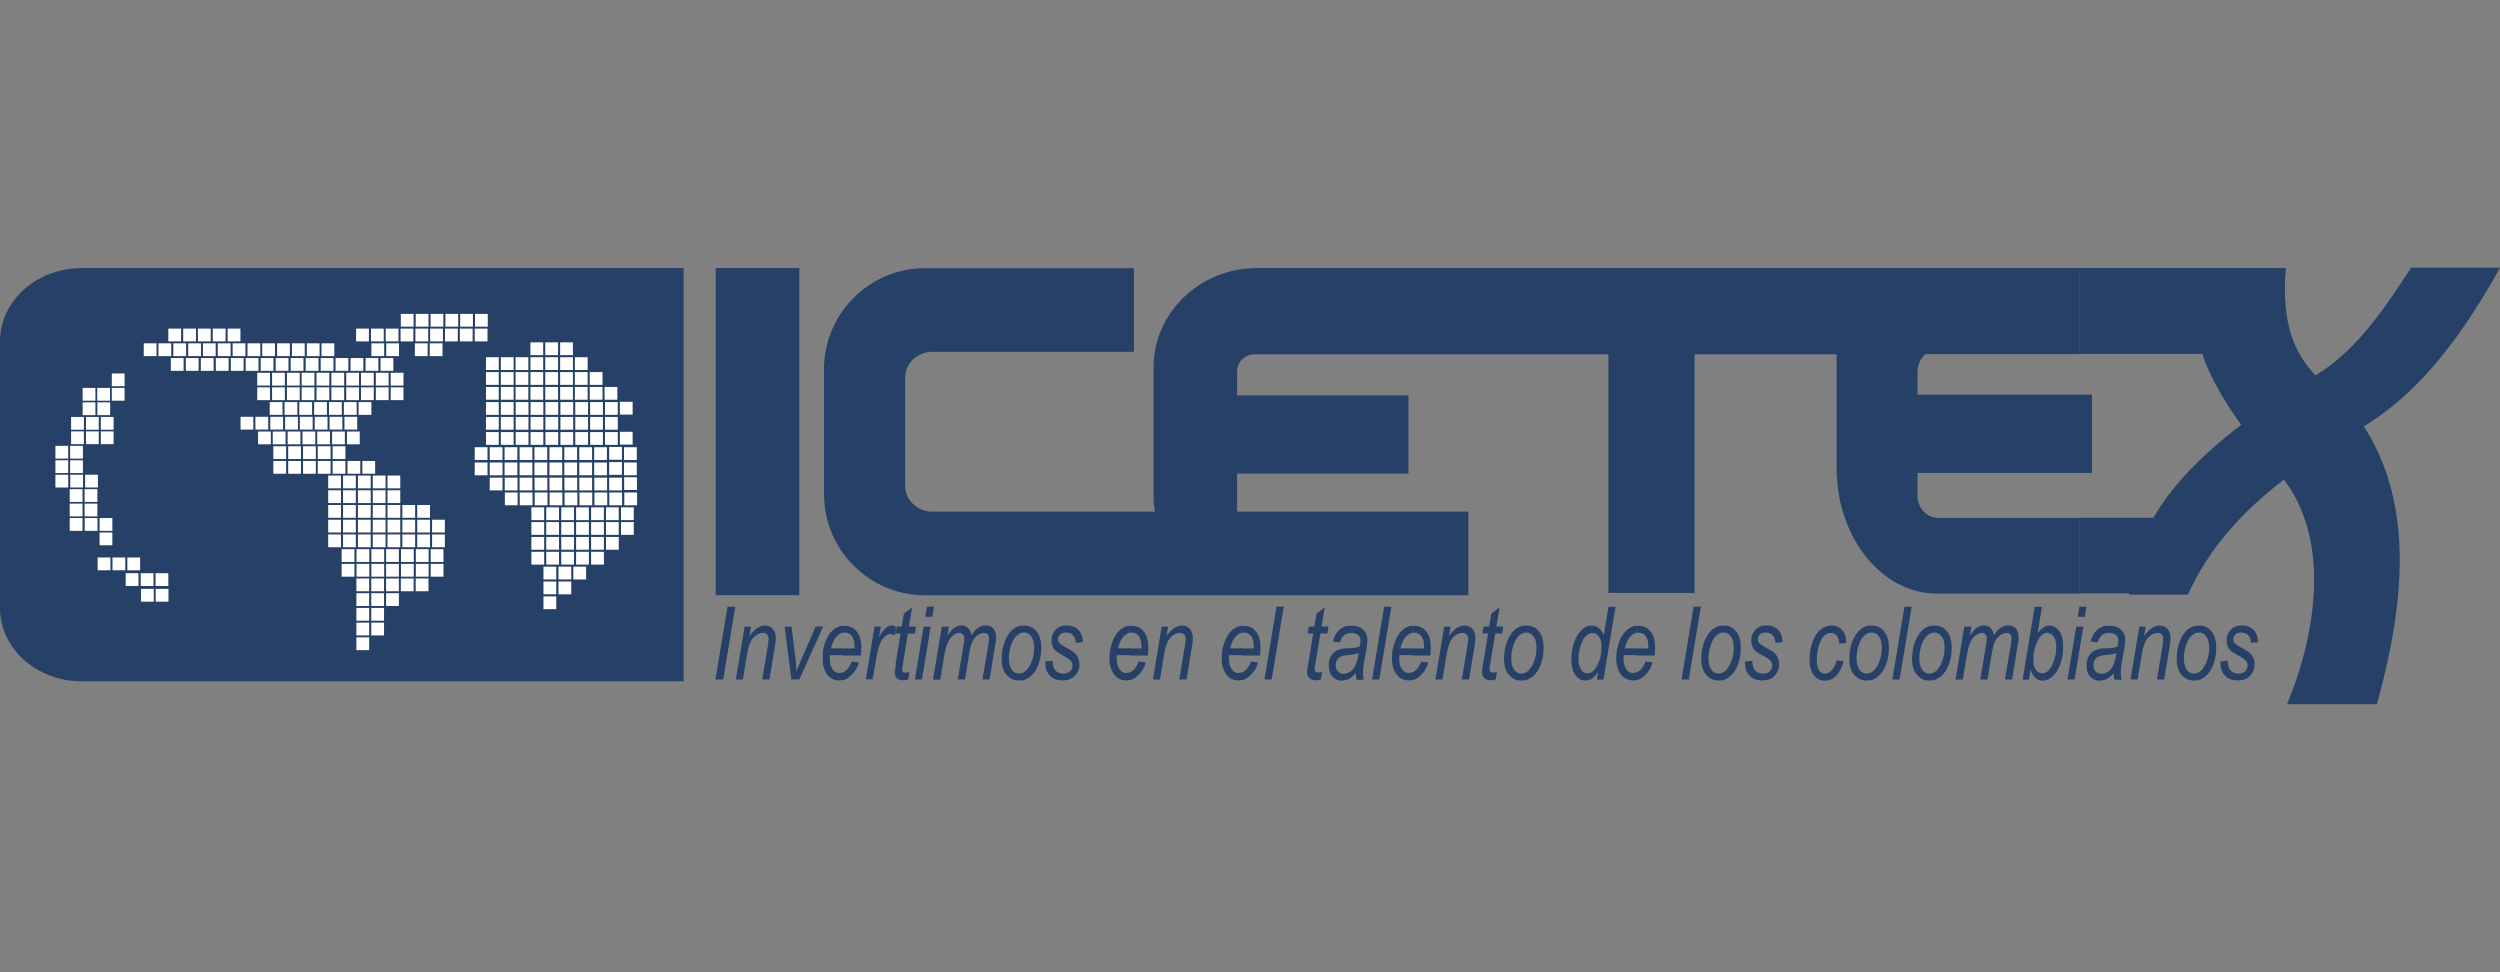 <?xml version="1.0" encoding="UTF-8"?>
<svg id="Capa_1" data-name="Capa 1" xmlns="http://www.w3.org/2000/svg" viewBox="0 0 180 70">
  <rect x="0" y="0" width="180" height="70" fill="#808080" stroke="none"/>
  <defs>
    <style>
      .cls-1 {
        fill: #fff;
      }

      .cls-2, .cls-3 {
        fill: #264067;
      }

      .cls-3 {
        fill-rule: evenodd;
      }
    </style>
  </defs>
  <path class="cls-3" d="M149.71,42.73v-5.45h5.33c1.33-2.28,3.43-4.49,6.33-6.69-1.19-1.65-2.18-3.29-2.81-5.1h-8.84v-6.2h14.86c-.35,4.21.72,6.21,2.13,7.74,2.98-1.8,4.97-4.81,6.89-7.76h6.41c-2.55,4.54-5.52,8.81-9.82,11.43.07.1.14.21.21.32,3.3,5.44,2.8,12.22.74,19.68h-6.47c2.22-5.37,3.03-11.9-.23-16.17-2.99,2.31-5.38,4.9-6.91,8.28h-4.23v-.09s-3.59,0-3.59,0h0ZM149.71,34.05h.91v-5.64h-.91v5.64ZM51.53,19.3h6.02v23.55h-6.02v-23.55h0ZM149.71,19.3v6.2h-11.07c-.35.29-.58.75-.58,1.26v1.65h11.65v5.64h-11.65v1.65c0,.87.67,1.59,1.48,1.59h10.18v5.45h-10.27c-3.96,0-7.21-4.05-7.21-9.01v-8.22h-10.23v17.18h-6.2v-17.18h-25.5c-.68,0-1.24.56-1.24,1.24v1.72h12.34v5.63h-12.34v2.74h16.65v6.02h-39.13c-3.99,0-7.26-3.27-7.26-7.26v-9.03c0-3.99,3.27-7.26,7.26-7.26h15.05v6.02h-14.52c-1.07,0-1.95.84-1.95,1.86v7.79c0,1.02.88,1.86,1.95,1.86h16.03c-.06-.36-.09-.72-.09-1.1v-9.32c0-3.91,3.35-7.12,7.44-7.12h59.22Z"/>
  <g>
    <path class="cls-2" d="M158.15,48.99v-.51c.1-.03.2-.09.3-.17.16-.14.31-.37.43-.68.12-.32.18-.64.18-.98,0-.36-.07-.64-.21-.83-.14-.19-.31-.28-.51-.28-.07,0-.13,0-.19.03v-.51c.07-.01.14-.02.21-.02.35,0,.64.14.87.42.23.28.34.67.34,1.19,0,.47-.08.89-.23,1.26-.15.37-.36.65-.6.83-.19.14-.38.23-.58.26ZM158.15,45.05v.51c-.11.03-.22.09-.32.18-.17.14-.31.36-.42.67-.11.31-.17.65-.17,1s.07.63.21.82c.14.18.31.27.52.27.06,0,.13-.01.19-.03v.51c-.06.01-.13.02-.2.02-.36,0-.65-.14-.89-.41-.23-.27-.35-.65-.35-1.12,0-.68.15-1.26.45-1.74.25-.4.58-.63.98-.69h0ZM151.56,48.93v-.46c.07-.03.15-.06.22-.11.15-.1.28-.26.37-.45.1-.2.17-.5.23-.9-.13.06-.34.11-.64.14-.06,0-.12.01-.18.02v-.48h.03c.29-.02.49-.04.59-.06.11-.02.2-.05.28-.09.04-.18.06-.33.06-.44,0-.16-.06-.29-.17-.38-.11-.1-.27-.15-.49-.15-.11,0-.22.02-.31.05v-.54c.11-.02.22-.03.34-.03.35,0,.62.09.82.28.2.19.3.42.3.71,0,.2-.02.43-.07.7l-.17.95c-.05.3-.08.54-.08.73,0,.13.02.3.06.52h-.51c-.03-.12-.05-.28-.06-.47-.19.21-.37.35-.53.43-.03.02-.07.03-.1.05h0ZM153.4,48.92l.63-3.8h.46l-.11.66c.22-.28.41-.48.59-.58.18-.11.35-.16.52-.16.23,0,.42.08.57.24.14.16.22.39.22.69,0,.13-.03.35-.08.65l-.38,2.3h-.52l.4-2.41c.04-.24.06-.41.06-.52,0-.13-.04-.23-.11-.31-.07-.07-.17-.11-.3-.11-.26,0-.49.12-.7.35-.21.24-.36.65-.45,1.23l-.29,1.77h-.51ZM151.56,45.07v.54c-.25.09-.43.3-.52.64l-.52-.06c.18-.64.53-1.02,1.04-1.13h0ZM151.56,46.68v.48c-.21.03-.36.07-.46.11-.12.05-.21.13-.27.24-.06.11-.1.23-.1.37,0,.19.05.35.16.46.1.11.24.17.42.17.09,0,.17-.01.25-.04v.46c-.13.05-.27.08-.4.08-.27,0-.49-.1-.67-.3-.18-.2-.26-.47-.26-.81,0-.24.05-.46.15-.64.1-.18.24-.32.43-.42.18-.09.43-.15.75-.17h0ZM147.23,48.99v-.55c.09-.03.18-.08.26-.16.14-.13.27-.36.39-.69.12-.34.17-.67.17-.99,0-.35-.06-.61-.19-.78-.12-.17-.28-.26-.47-.26-.06,0-.12.01-.18.03v-.47c.11-.05.22-.08.34-.08.28,0,.51.13.71.39s.29.65.29,1.16c0,.48-.08.9-.23,1.29-.15.38-.34.67-.57.85-.18.15-.35.23-.53.26h0ZM149.6,44.41l.12-.73h.51l-.12.73h-.51ZM148.86,48.92l.63-3.8h.51l-.63,3.8h-.51ZM147.23,45.12v.47c-.1.04-.21.11-.31.22-.16.17-.29.45-.4.84-.08.29-.12.52-.12.71v.14c0,.32.06.57.18.73.13.17.28.25.47.25.06,0,.12,0,.17-.03v.55s-.09.01-.14.01c-.41,0-.7-.27-.88-.8l-.12.72h-.45l.87-5.24h.52l-.31,1.87c.17-.19.32-.33.45-.4.02-.01.04-.02.06-.03h0ZM139.1,48.99v-.51c.1-.03.2-.09.3-.17.16-.14.31-.37.43-.68.12-.32.18-.64.18-.98,0-.36-.07-.64-.21-.83-.14-.19-.31-.28-.51-.28-.07,0-.13,0-.19.03v-.51c.07-.01.14-.02.21-.02.35,0,.64.14.87.42.23.28.34.67.34,1.19,0,.47-.08.89-.23,1.26-.15.37-.36.65-.6.83-.19.14-.38.23-.58.26h0ZM140.8,48.92l.63-3.8h.51l-.1.63c.2-.28.37-.47.52-.57.15-.1.31-.15.48-.15.18,0,.34.06.47.18.13.12.21.3.25.53.15-.24.31-.42.48-.53.17-.12.35-.18.54-.18.24,0,.42.07.56.22.13.15.2.36.2.63,0,.12-.02.32-.07.59l-.4,2.45h-.51l.42-2.51c.03-.21.05-.35.05-.44,0-.13-.03-.23-.1-.3-.06-.07-.15-.1-.26-.1-.14,0-.29.05-.45.16-.16.11-.28.26-.38.45-.09.19-.17.49-.24.9l-.3,1.84h-.52l.43-2.57c.03-.17.04-.3.04-.37,0-.13-.03-.23-.1-.3-.06-.07-.14-.11-.24-.11-.23,0-.44.12-.65.36-.2.24-.35.64-.44,1.2l-.3,1.8h-.51ZM139.1,45.05v.51c-.11.03-.22.09-.32.18-.17.14-.31.36-.42.67-.11.31-.17.65-.17,1s.07.63.21.82c.14.18.31.27.52.27.06,0,.13-.01.19-.03v.51c-.06.01-.13.02-.2.02-.36,0-.65-.14-.89-.41-.23-.27-.35-.65-.35-1.12,0-.68.15-1.26.45-1.74.25-.4.58-.63.98-.69h0ZM134.58,48.99v-.51c.1-.03.2-.09.3-.17.16-.14.31-.37.43-.68.12-.32.18-.64.18-.98,0-.36-.07-.64-.21-.83-.14-.19-.31-.28-.51-.28-.07,0-.13,0-.19.03v-.51c.07-.01.14-.02.21-.02.35,0,.64.14.87.42.23.28.34.67.34,1.19,0,.47-.08.89-.23,1.26-.15.37-.36.65-.6.83-.19.14-.38.23-.58.26h0ZM136.25,48.92l.87-5.24h.52l-.87,5.24h-.51ZM134.58,45.05v.51c-.11.03-.22.09-.32.18-.17.14-.31.36-.42.67-.11.31-.17.65-.17,1s.07.63.21.82c.14.18.31.27.52.27.06,0,.13-.01.19-.03v.51c-.06.01-.13.02-.2.02-.36,0-.65-.14-.89-.41-.23-.27-.35-.65-.35-1.12,0-.68.15-1.26.45-1.74.25-.4.58-.63.98-.69h0ZM123.92,48.99v-.51c.1-.03.2-.09.3-.17.16-.14.31-.37.43-.68.12-.32.18-.64.18-.98,0-.36-.07-.64-.21-.83-.14-.19-.31-.28-.51-.28-.07,0-.13,0-.19.03v-.51c.07-.01.14-.02.21-.02.35,0,.64.14.87.42.23.28.34.67.34,1.19,0,.47-.08.89-.23,1.26-.15.37-.36.65-.6.83-.19.14-.38.23-.58.26h0ZM125.66,47.62l.51-.04c0,.31.06.54.2.69.13.15.32.23.55.23.21,0,.38-.05.5-.16.12-.11.18-.25.18-.42,0-.12-.04-.23-.11-.33-.08-.1-.25-.22-.51-.36-.3-.16-.5-.29-.59-.37-.1-.09-.17-.19-.22-.32-.05-.12-.08-.26-.08-.42,0-.32.1-.58.3-.78.2-.21.46-.31.78-.31.36,0,.64.11.85.32.21.21.32.51.32.89l-.51.04c0-.24-.07-.42-.2-.55-.13-.13-.3-.19-.51-.19-.17,0-.3.05-.4.14-.1.1-.16.21-.16.33,0,.11.03.2.09.28.06.08.22.19.47.32.39.21.64.38.74.51.16.2.24.44.24.72,0,.32-.11.58-.32.81-.22.23-.51.34-.9.34s-.69-.11-.91-.34c-.22-.23-.33-.55-.33-.97v-.07h0ZM132.23,47.54l.51.07c-.13.48-.31.83-.55,1.06-.24.23-.51.34-.8.34-.32,0-.58-.13-.79-.39-.21-.26-.31-.64-.31-1.13s.08-.92.23-1.32c.15-.4.35-.68.58-.86.23-.18.49-.27.78-.27.31,0,.56.11.76.34.2.22.29.53.29.92l-.51.04c0-.25-.06-.44-.17-.57-.11-.13-.25-.2-.41-.2-.18,0-.35.06-.49.19-.15.12-.27.36-.38.69-.11.34-.16.71-.16,1.12,0,.31.06.54.17.7.12.16.25.24.42.24s.32-.08.48-.24c.15-.16.27-.4.36-.73ZM123.92,45.05v.51c-.11.03-.22.09-.32.18-.17.14-.31.36-.42.67-.11.31-.17.65-.17,1s.07.63.21.82c.14.18.31.27.52.27.06,0,.13-.01.19-.03v.51c-.06.01-.13.02-.2.02-.36,0-.65-.14-.89-.41-.23-.27-.35-.65-.35-1.12,0-.68.15-1.26.45-1.74.25-.4.58-.63.98-.69h0ZM117.83,48.98v-.56c.08-.04.17-.09.25-.16.17-.15.3-.36.4-.63l.5.06c-.08.37-.28.69-.58.97-.18.16-.37.27-.57.32h0ZM117.83,47.18v-.49h.85v-.13c0-.34-.06-.59-.19-.76-.13-.17-.29-.25-.49-.25-.05,0-.11,0-.16.02v-.51s.1,0,.15,0c.35,0,.63.14.85.41.22.27.33.66.33,1.16,0,.19-.01.38-.04.57h-1.29ZM121.07,48.92l.87-5.24h.52l-.87,5.24h-.51ZM117.83,45.04v.51c-.16.04-.3.13-.44.27-.18.19-.32.48-.41.86h.85v.49h-.93c0,.08-.01.14-.01.2,0,.36.07.63.2.81.13.18.29.28.47.28.09,0,.18-.02.27-.06v.56c-.09.02-.18.03-.27.03-.22,0-.42-.06-.6-.18-.18-.12-.32-.31-.43-.55-.11-.24-.16-.54-.16-.87,0-.45.08-.86.24-1.25.16-.39.36-.67.6-.84.19-.15.4-.23.62-.26h0ZM114.48,48.93v-.47c.16-.06.31-.2.45-.42.25-.41.38-.91.38-1.5,0-.31-.06-.54-.19-.71-.13-.17-.28-.25-.46-.25-.06,0-.12,0-.17.03v-.55s.1-.01.14-.01c.37,0,.65.23.84.68l.34-2.04h.51l-.87,5.24h-.47l.09-.55c-.19.27-.38.46-.58.56ZM114.48,45.05v.55c-.11.04-.22.11-.32.21-.15.16-.27.4-.37.72-.09.32-.14.59-.14.8v.15c0,.32.07.57.21.77.11.16.25.23.43.23.06,0,.13-.01.19-.03v.47c-.11.05-.22.08-.34.08-.28,0-.51-.13-.71-.39s-.29-.65-.29-1.17c0-.47.08-.89.23-1.28.15-.39.34-.67.57-.86.18-.14.35-.23.53-.26h0ZM109.72,48.99v-.51c.1-.03.2-.09.3-.17.16-.14.31-.37.43-.68.12-.32.18-.64.18-.98,0-.36-.07-.64-.21-.83-.14-.19-.31-.28-.51-.28-.07,0-.13,0-.19.03v-.51c.07-.01.14-.02.21-.02.35,0,.64.14.87.42.23.28.34.67.34,1.19,0,.47-.08.89-.23,1.26-.15.37-.36.65-.6.83-.19.14-.38.23-.58.26ZM109.72,45.05v.51c-.11.03-.22.09-.32.18-.17.14-.31.36-.42.67-.11.31-.17.65-.17,1s.07.63.21.82c.14.18.31.27.52.27.06,0,.13-.01.19-.03v.51c-.06.01-.13.02-.2.02-.36,0-.65-.14-.89-.41-.23-.27-.35-.65-.35-1.12,0-.68.15-1.26.45-1.74.25-.4.58-.63.98-.69h0ZM101.68,48.98v-.56c.08-.04.17-.09.25-.16.17-.15.3-.36.4-.63l.5.06c-.08.37-.28.69-.58.97-.18.16-.37.27-.57.32h0ZM101.68,47.18v-.49h.85v-.13c0-.34-.06-.59-.19-.76-.13-.17-.29-.25-.49-.25-.05,0-.11,0-.16.02v-.51s.1,0,.15,0c.35,0,.63.14.85.41.22.27.33.66.33,1.16,0,.19-.01.38-.04.57h-1.29ZM103.35,48.92l.63-3.8h.46l-.11.66c.22-.28.41-.48.59-.58.18-.11.35-.16.52-.16.23,0,.42.08.57.24.14.16.22.39.22.69,0,.13-.03.35-.08.65l-.38,2.3h-.52l.4-2.41c.04-.24.06-.41.06-.52,0-.13-.04-.23-.11-.31-.07-.07-.17-.11-.3-.11-.26,0-.49.12-.7.35s-.36.65-.45,1.23l-.29,1.77h-.51ZM107.78,48.39l-.09.53c-.12.04-.24.06-.36.06-.19,0-.34-.05-.46-.16-.11-.1-.17-.25-.17-.42,0-.08.03-.27.08-.58l.36-2.21h-.4l.08-.5h.4l.16-.93.59-.45-.23,1.38h.5l-.08.5h-.5l-.35,2.1c-.04.27-.07.43-.07.47,0,.08.02.14.06.18.04.04.09.06.17.06.11,0,.21-.01.3-.04ZM101.68,45.04v.51c-.16.04-.3.13-.44.27-.18.19-.32.48-.41.86h.85v.49h-.93c0,.08-.01.14-.01.2,0,.36.07.63.2.81.13.18.29.28.47.28.09,0,.18-.02.27-.06v.56c-.09.02-.18.03-.27.03-.22,0-.42-.06-.6-.18-.18-.12-.32-.31-.43-.55-.11-.24-.16-.54-.16-.87,0-.45.08-.86.24-1.25.16-.39.36-.67.6-.84.19-.15.4-.23.62-.26h0ZM97,48.93v-.46c.07-.03.15-.06.22-.11.15-.1.28-.26.37-.45.1-.2.17-.5.23-.9-.13.06-.34.11-.64.14-.06,0-.12.01-.18.02v-.48h.03c.29-.02.49-.04.59-.06.11-.02.2-.05.28-.09.04-.18.06-.33.06-.44,0-.16-.06-.29-.17-.38-.11-.1-.27-.15-.49-.15-.11,0-.22.02-.31.05v-.54c.11-.02.22-.03.34-.03.35,0,.62.09.82.28.2.19.3.42.3.71,0,.2-.02.43-.07.7l-.17.95c-.05.3-.08.54-.08.73,0,.13.02.3.06.52h-.51c-.03-.12-.05-.28-.06-.47-.19.21-.37.35-.53.43-.03.02-.07.03-.1.05h0ZM98.79,48.92l.87-5.24h.52l-.87,5.24h-.51ZM97,45.07v.54c-.25.09-.43.3-.52.64l-.52-.06c.18-.64.53-1.02,1.04-1.13h0ZM97,46.68v.48c-.21.03-.36.07-.46.11-.12.05-.21.13-.27.24-.06.11-.1.23-.1.37,0,.19.05.35.16.46.1.11.24.17.42.17.09,0,.17-.01.25-.04v.46c-.13.05-.27.08-.4.08-.27,0-.49-.1-.67-.3-.18-.2-.26-.47-.26-.81,0-.24.05-.46.15-.64.1-.18.24-.32.43-.42.18-.09.43-.15.75-.17h0ZM89.42,48.98v-.56c.08-.04.17-.09.25-.16.17-.15.3-.36.4-.63l.5.06c-.08.37-.28.69-.58.97-.18.16-.37.27-.57.32h0ZM89.42,47.18v-.49h.85v-.13c0-.34-.06-.59-.19-.76-.13-.17-.29-.25-.49-.25-.05,0-.11,0-.16.02v-.51s.1,0,.15,0c.35,0,.63.14.85.41.22.27.33.66.33,1.16,0,.19-.01.38-.04.57h-1.29ZM91.04,48.92l.87-5.24h.52l-.87,5.24h-.51ZM95.19,48.39l-.09.53c-.12.04-.24.06-.36.06-.19,0-.34-.05-.46-.16-.11-.1-.17-.25-.17-.42,0-.08.03-.27.08-.58l.36-2.21h-.4l.08-.5h.4l.16-.93.59-.45-.23,1.38h.5l-.08.5h-.5l-.35,2.1c-.04.27-.07.43-.07.47,0,.08.02.14.06.18.04.04.09.06.17.06.11,0,.21-.01.3-.04ZM89.42,45.04v.51c-.16.04-.3.13-.44.27-.18.19-.32.48-.41.86h.85v.49h-.93c0,.08-.01.14-.01.2,0,.36.07.63.2.81.13.18.29.28.47.28.09,0,.18-.02.27-.06v.56c-.09.02-.18.03-.27.03-.22,0-.42-.06-.6-.18-.18-.12-.32-.31-.43-.55-.11-.24-.16-.54-.16-.87,0-.45.08-.86.24-1.25.16-.39.36-.67.6-.84.19-.15.4-.23.62-.26h0ZM81.34,48.98v-.56c.08-.04.17-.09.25-.16.17-.15.3-.36.4-.63l.5.06c-.08.37-.28.69-.58.97-.18.16-.37.27-.57.32h0ZM81.34,47.18v-.49h.85v-.13c0-.34-.06-.59-.19-.76-.13-.17-.29-.25-.49-.25-.05,0-.11,0-.16.02v-.51s.1,0,.15,0c.35,0,.63.14.85.41.22.27.33.66.33,1.16,0,.19-.01.38-.04.57h-1.29ZM83.01,48.92l.63-3.8h.46l-.11.66c.22-.28.41-.48.59-.58.18-.11.35-.16.52-.16.23,0,.42.08.57.24.14.16.22.39.22.69,0,.13-.03.35-.08.65l-.38,2.3h-.52l.4-2.41c.04-.24.06-.41.06-.52,0-.13-.04-.23-.11-.31-.07-.07-.17-.11-.3-.11-.26,0-.49.12-.7.35s-.36.65-.45,1.23l-.29,1.77h-.51ZM81.34,45.04v.51c-.16.04-.3.13-.44.27-.18.19-.32.48-.41.86h.85v.49h-.93c0,.08-.01.14-.01.2,0,.36.07.63.2.81.13.18.29.28.47.28.09,0,.18-.02.27-.06v.56c-.09.02-.18.03-.27.03-.22,0-.42-.06-.6-.18-.18-.12-.32-.31-.43-.55-.11-.24-.16-.54-.16-.87,0-.45.08-.86.24-1.25.16-.39.36-.67.6-.84.19-.15.4-.23.62-.26h0ZM73.55,48.99v-.51c.1-.03.2-.09.3-.17.16-.14.31-.37.43-.68.12-.32.18-.64.18-.98,0-.36-.07-.64-.21-.83-.14-.19-.31-.28-.51-.28-.07,0-.13,0-.19.03v-.51c.07-.01.14-.02.21-.02.35,0,.64.14.87.42.23.28.34.67.34,1.19,0,.47-.08.89-.23,1.26-.15.37-.36.65-.6.83-.19.14-.38.23-.58.26h0ZM75.28,47.62l.51-.04c0,.31.06.54.2.69.13.15.32.23.55.23.21,0,.38-.05.5-.16.12-.11.18-.25.18-.42,0-.12-.04-.23-.11-.33-.08-.1-.25-.22-.51-.36-.3-.16-.5-.29-.59-.37-.1-.09-.17-.19-.22-.32-.05-.12-.08-.26-.08-.42,0-.32.1-.58.3-.78.2-.21.46-.31.78-.31.36,0,.64.11.85.32.21.21.32.51.32.89l-.51.04c0-.24-.07-.42-.2-.55-.13-.13-.3-.19-.51-.19-.17,0-.3.05-.4.14-.1.1-.16.21-.16.33,0,.11.03.2.09.28.06.08.22.19.47.32.39.21.64.38.74.51.16.2.24.44.24.72,0,.32-.11.58-.32.81-.22.23-.51.34-.9.34s-.69-.11-.91-.34c-.22-.23-.33-.55-.33-.97v-.07ZM73.55,45.05v.51c-.11.03-.22.09-.32.18-.17.14-.31.36-.42.67-.11.31-.17.65-.17,1s.07.63.21.82c.14.18.31.27.52.27.06,0,.13-.01.19-.03v.51c-.06.01-.13.02-.2.02-.36,0-.65-.14-.89-.41-.23-.27-.35-.65-.35-1.12,0-.68.15-1.26.45-1.74.25-.4.58-.63.98-.69h0ZM65.91,48.92v-.23l.59-3.57h.51l-.63,3.8h-.47ZM65.91,45.36l.04-.23h-.04v.23h0ZM66.62,44.41l.12-.73h.51l-.12.73h-.51ZM67.18,48.92l.63-3.8h.51l-.1.63c.2-.28.37-.47.52-.57.15-.1.31-.15.48-.15.18,0,.34.06.47.18.13.12.21.3.25.53.15-.24.31-.42.48-.53.17-.12.35-.18.54-.18.24,0,.42.07.56.22.13.15.2.36.2.63,0,.12-.02.32-.07.59l-.4,2.45h-.51l.42-2.51c.03-.21.05-.35.05-.44,0-.13-.03-.23-.1-.3-.06-.07-.15-.1-.26-.1-.14,0-.29.05-.45.16-.16.11-.28.26-.38.45-.09.19-.17.49-.24.9l-.3,1.84h-.52l.43-2.57c.03-.17.04-.3.04-.37,0-.13-.03-.23-.1-.3-.06-.07-.14-.11-.24-.11-.23,0-.44.12-.65.36-.2.24-.35.64-.44,1.2l-.3,1.8h-.51ZM65.91,45.12v.23l-.04.27h-.5l-.35,2.1c-.04.27-.07.43-.07.47,0,.08.02.14.06.18.04.04.09.06.17.06.11,0,.21-.01.3-.04l-.09.53c-.12.04-.24.06-.36.06-.19,0-.34-.05-.46-.16-.03-.03-.06-.06-.08-.09v-.99l.35-2.13h-.35v-.19l.09-.26s-.06-.04-.09-.05v.17l.03-.17h.4l.16-.93.59-.45-.23,1.38h.46ZM65.91,48.69l-.04.23h.04v-.23ZM64.5,45.12v.17l-.05.33h.05v-.19l-.12.34c-.09-.08-.19-.12-.28-.12-.19,0-.38.13-.57.38-.19.26-.33.71-.44,1.36l-.26,1.52h-.49l.63-3.8h.45l-.13.78c.3-.57.6-.86.91-.86.08,0,.18.03.29.09h0ZM64.5,47.75v.08c-.06.3-.09.49-.09.58,0,.13.03.24.09.33v-.99h0ZM60.68,48.98v-.56c.08-.04.17-.09.25-.16.17-.15.3-.36.4-.63l.5.06c-.08.37-.28.69-.58.97-.18.16-.37.27-.57.32h0ZM60.68,47.18v-.49h.85v-.13c0-.34-.06-.59-.19-.76-.13-.17-.29-.25-.49-.25-.05,0-.11,0-.16.02v-.51s.1,0,.15,0c.35,0,.63.14.85.41.22.27.33.66.33,1.16,0,.19-.01.38-.04.57h-1.29ZM60.68,45.04v.51c-.16.04-.3.13-.44.27-.18.19-.32.48-.41.86h.85v.49h-.93c0,.08-.01.14-.01.2,0,.36.07.63.2.81.13.18.29.28.47.28.09,0,.18-.02.27-.06v.56c-.09.02-.18.03-.27.03-.22,0-.42-.06-.6-.18-.18-.12-.32-.31-.43-.55-.07-.16-.12-.34-.14-.54v-.7c.03-.31.11-.6.22-.88.16-.39.36-.67.6-.84.19-.15.4-.23.62-.26h0ZM59.25,45.16l.02-.04h-.02v.04ZM51.51,48.92l.87-5.24h.56l-.87,5.24h-.56ZM59.25,45.12v.04l-1.7,3.76h-.57l-.49-3.8h.5l.26,2.09c.03.24.06.61.1,1.12.1-.27.23-.58.38-.93l1-2.29h.52ZM59.25,47.03c-.01.12-.02.24-.02.36,0,.12,0,.23.02.33v-.7h0ZM52.98,48.92l.63-3.8h.46l-.11.66c.22-.28.41-.48.59-.58.18-.11.35-.16.52-.16.23,0,.42.08.57.24.14.16.22.39.22.69,0,.13-.03.35-.08.65l-.38,2.3h-.52l.4-2.41c.04-.24.06-.41.06-.52,0-.13-.04-.23-.11-.31-.07-.07-.17-.11-.3-.11-.26,0-.49.12-.7.35-.21.24-.36.65-.45,1.23l-.29,1.77h-.51Z"/>
    <path class="cls-2" d="M159.89,47.62l.51-.04c0,.31.06.54.2.69.13.15.32.23.55.23.21,0,.38-.05.5-.16.12-.11.18-.25.18-.42,0-.12-.04-.23-.11-.33-.08-.1-.25-.22-.51-.36-.3-.16-.5-.29-.59-.37-.1-.09-.17-.19-.22-.32-.05-.12-.08-.26-.08-.42,0-.32.1-.58.3-.78.2-.21.46-.31.78-.31.36,0,.64.11.85.32.21.21.32.51.32.89l-.51.04c0-.24-.07-.42-.2-.55-.13-.13-.3-.19-.51-.19-.17,0-.3.05-.4.14-.1.1-.16.21-.16.33,0,.11.03.2.09.28.06.08.22.19.47.32.39.21.64.38.74.51.16.2.24.44.24.72,0,.32-.11.58-.32.81-.22.23-.51.34-.9.34s-.69-.11-.91-.34c-.22-.23-.33-.55-.33-.97v-.07Z"/>
  </g>
  <path class="cls-3" d="M5.84,19.3h43.38v29.75H5.84c-3.21,0-5.84-2.37-5.84-5.26v-19.22c0-2.89,2.63-5.26,5.84-5.26Z"/>
  <g>
    <rect class="cls-1" x="8.05" y="26.89" width=".92" height=".92"/>
    <g>
      <rect class="cls-1" x="8.05" y="27.93" width=".92" height=".92"/>
      <rect class="cls-1" x="7" y="27.93" width=".92" height=".92"/>
      <rect class="cls-1" x="5.95" y="27.93" width=".92" height=".92"/>
    </g>
    <g>
      <rect class="cls-1" x="7.01" y="28.97" width=".92" height=".92"/>
      <rect class="cls-1" x="5.95" y="28.97" width=".92" height=".92"/>
    </g>
    <g>
      <rect class="cls-1" x="7.26" y="30.02" width=".92" height=".92"/>
      <rect class="cls-1" x="6.19" y="30.02" width=".92" height=".92"/>
      <rect class="cls-1" x="5.12" y="30.02" width=".92" height=".92"/>
    </g>
    <g>
      <rect class="cls-1" x="7.26" y="31.06" width=".92" height=".92"/>
      <rect class="cls-1" x="6.19" y="31.06" width=".92" height=".92"/>
      <rect class="cls-1" x="5.12" y="31.06" width=".92" height=".92"/>
    </g>
    <g>
      <rect class="cls-1" x="5.05" y="32.1" width=".92" height=".92"/>
      <rect class="cls-1" x="3.99" y="32.1" width=".92" height=".92"/>
    </g>
    <g>
      <rect class="cls-1" x="5.05" y="33.14" width=".92" height=".92"/>
      <rect class="cls-1" x="3.99" y="33.14" width=".92" height=".92"/>
    </g>
    <g>
      <rect class="cls-1" x="6.13" y="34.18" width=".92" height=".92"/>
      <rect class="cls-1" x="5.06" y="34.18" width=".92" height=".92"/>
      <rect class="cls-1" x="3.99" y="34.18" width=".92" height=".92"/>
    </g>
    <g>
      <rect class="cls-1" x="6.09" y="35.22" width=".92" height=".92"/>
      <rect class="cls-1" x="5.02" y="35.22" width=".92" height=".92"/>
    </g>
    <g>
      <rect class="cls-1" x="6.09" y="36.26" width=".92" height=".92"/>
      <rect class="cls-1" x="5.02" y="36.26" width=".92" height=".92"/>
    </g>
    <g>
      <rect class="cls-1" x="7.17" y="37.3" width=".92" height=".92"/>
      <rect class="cls-1" x="6.1" y="37.3" width=".92" height=".92"/>
      <rect class="cls-1" x="5.02" y="37.3" width=".92" height=".92"/>
    </g>
    <rect class="cls-1" x="7.17" y="38.34" width=".92" height=".92"/>
    <g>
      <rect class="cls-1" x="9.17" y="40.14" width=".92" height=".92"/>
      <rect class="cls-1" x="8.1" y="40.14" width=".92" height=".92"/>
      <rect class="cls-1" x="7.03" y="40.14" width=".92" height=".92"/>
    </g>
    <g>
      <rect class="cls-1" x="11.2" y="41.27" width=".92" height=".92"/>
      <rect class="cls-1" x="10.13" y="41.27" width=".92" height=".92"/>
      <rect class="cls-1" x="9.05" y="41.27" width=".92" height=".92"/>
    </g>
    <g>
      <rect class="cls-1" x="11.21" y="42.4" width=".92" height=".92"/>
      <rect class="cls-1" x="10.15" y="42.4" width=".92" height=".92"/>
    </g>
    <g>
      <rect class="cls-1" x="14.46" y="25.78" width=".92" height=".92"/>
      <rect class="cls-1" x="13.38" y="25.78" width=".92" height=".92"/>
      <rect class="cls-1" x="12.3" y="25.78" width=".92" height=".92"/>
      <rect class="cls-1" x="16.62" y="25.78" width=".92" height=".92"/>
      <rect class="cls-1" x="15.54" y="25.78" width=".92" height=".92"/>
      <rect class="cls-1" x="19.85" y="25.78" width=".92" height=".92"/>
      <rect class="cls-1" x="18.77" y="25.78" width=".92" height=".92"/>
      <rect class="cls-1" x="17.69" y="25.78" width=".92" height=".92"/>
      <rect class="cls-1" x="22.01" y="25.78" width=".92" height=".92"/>
      <rect class="cls-1" x="20.93" y="25.78" width=".92" height=".92"/>
      <rect class="cls-1" x="25.24" y="25.78" width=".92" height=".92"/>
      <rect class="cls-1" x="24.16" y="25.78" width=".92" height=".92"/>
      <rect class="cls-1" x="23.09" y="25.78" width=".92" height=".92"/>
      <rect class="cls-1" x="27.4" y="25.78" width=".92" height=".92"/>
      <rect class="cls-1" x="26.32" y="25.78" width=".92" height=".92"/>
    </g>
    <g>
      <rect class="cls-1" x="20.66" y="26.84" width=".92" height=".92"/>
      <rect class="cls-1" x="19.59" y="26.84" width=".92" height=".92"/>
      <rect class="cls-1" x="18.52" y="26.84" width=".92" height=".92"/>
      <rect class="cls-1" x="22.79" y="26.84" width=".92" height=".92"/>
      <rect class="cls-1" x="21.72" y="26.84" width=".92" height=".92"/>
      <rect class="cls-1" x="25.99" y="26.84" width=".92" height=".92"/>
      <rect class="cls-1" x="24.93" y="26.84" width=".92" height=".92"/>
      <rect class="cls-1" x="23.86" y="26.84" width=".92" height=".92"/>
      <rect class="cls-1" x="28.13" y="26.84" width=".92" height=".92"/>
      <rect class="cls-1" x="27.06" y="26.84" width=".92" height=".92"/>
    </g>
    <g>
      <rect class="cls-1" x="20.66" y="27.89" width=".92" height=".92"/>
      <rect class="cls-1" x="19.59" y="27.89" width=".92" height=".92"/>
      <rect class="cls-1" x="18.52" y="27.89" width=".92" height=".92"/>
      <rect class="cls-1" x="22.79" y="27.89" width=".92" height=".92"/>
      <rect class="cls-1" x="21.72" y="27.89" width=".92" height=".92"/>
      <rect class="cls-1" x="25.99" y="27.89" width=".92" height=".92"/>
      <rect class="cls-1" x="24.93" y="27.89" width=".92" height=".92"/>
      <rect class="cls-1" x="23.86" y="27.89" width=".92" height=".92"/>
      <rect class="cls-1" x="28.13" y="27.89" width=".92" height=".92"/>
      <rect class="cls-1" x="27.06" y="27.89" width=".92" height=".92"/>
    </g>
    <g>
      <rect class="cls-1" x="21.55" y="28.95" width=".92" height=".92"/>
      <rect class="cls-1" x="20.49" y="28.95" width=".92" height=".92"/>
      <rect class="cls-1" x="19.42" y="28.95" width=".92" height=".92"/>
      <rect class="cls-1" x="23.69" y="28.95" width=".92" height=".92"/>
      <rect class="cls-1" x="22.62" y="28.95" width=".92" height=".92"/>
      <rect class="cls-1" x="25.82" y="28.95" width=".92" height=".92"/>
      <rect class="cls-1" x="24.76" y="28.95" width=".92" height=".92"/>
    </g>
    <g>
      <rect class="cls-1" x="19.46" y="30.01" width=".92" height=".92"/>
      <rect class="cls-1" x="18.39" y="30.01" width=".92" height=".92"/>
      <rect class="cls-1" x="17.32" y="30.01" width=".92" height=".92"/>
      <rect class="cls-1" x="21.59" y="30.01" width=".92" height=".92"/>
      <rect class="cls-1" x="20.53" y="30.01" width=".92" height=".92"/>
      <rect class="cls-1" x="24.8" y="30.01" width=".92" height=".92"/>
      <rect class="cls-1" x="23.73" y="30.01" width=".92" height=".92"/>
      <rect class="cls-1" x="22.66" y="30.01" width=".92" height=".92"/>
    </g>
    <g>
      <rect class="cls-1" x="19.64" y="31.07" width=".92" height=".92"/>
      <rect class="cls-1" x="18.58" y="31.07" width=".92" height=".92"/>
      <rect class="cls-1" x="21.78" y="31.07" width=".92" height=".92"/>
      <rect class="cls-1" x="20.71" y="31.07" width=".92" height=".92"/>
      <rect class="cls-1" x="24.98" y="31.07" width=".92" height=".92"/>
      <rect class="cls-1" x="23.91" y="31.07" width=".92" height=".92"/>
      <rect class="cls-1" x="22.84" y="31.07" width=".92" height=".92"/>
    </g>
    <g>
      <rect class="cls-1" x="20.75" y="32.13" width=".92" height=".92"/>
      <rect class="cls-1" x="19.68" y="32.13" width=".92" height=".92"/>
      <rect class="cls-1" x="22.88" y="32.13" width=".92" height=".92"/>
      <rect class="cls-1" x="21.82" y="32.13" width=".92" height=".92"/>
      <rect class="cls-1" x="23.95" y="32.13" width=".92" height=".92"/>
    </g>
    <g>
      <rect class="cls-1" x="20.75" y="33.19" width=".92" height=".92"/>
      <rect class="cls-1" x="19.68" y="33.19" width=".92" height=".92"/>
      <rect class="cls-1" x="22.88" y="33.19" width=".92" height=".92"/>
      <rect class="cls-1" x="21.82" y="33.19" width=".92" height=".92"/>
      <rect class="cls-1" x="26.09" y="33.19" width=".92" height=".92"/>
      <rect class="cls-1" x="25.02" y="33.19" width=".92" height=".92"/>
      <rect class="cls-1" x="23.95" y="33.19" width=".92" height=".92"/>
    </g>
    <g>
      <rect class="cls-1" x="24.7" y="34.24" width=".92" height=".92"/>
      <rect class="cls-1" x="23.63" y="34.24" width=".92" height=".92"/>
      <rect class="cls-1" x="26.84" y="34.24" width=".92" height=".92"/>
      <rect class="cls-1" x="25.77" y="34.24" width=".92" height=".92"/>
      <rect class="cls-1" x="27.9" y="34.24" width=".92" height=".92"/>
    </g>
    <g>
      <rect class="cls-1" x="24.7" y="35.3" width=".92" height=".92"/>
      <rect class="cls-1" x="23.63" y="35.3" width=".92" height=".92"/>
      <rect class="cls-1" x="26.84" y="35.3" width=".92" height=".92"/>
      <rect class="cls-1" x="25.77" y="35.3" width=".92" height=".92"/>
      <rect class="cls-1" x="27.9" y="35.3" width=".92" height=".92"/>
    </g>
    <g>
      <rect class="cls-1" x="24.7" y="36.36" width=".92" height=".92"/>
      <rect class="cls-1" x="23.63" y="36.36" width=".92" height=".92"/>
      <rect class="cls-1" x="26.84" y="36.36" width=".92" height=".92"/>
      <rect class="cls-1" x="25.77" y="36.36" width=".92" height=".92"/>
      <rect class="cls-1" x="30.04" y="36.36" width=".92" height=".92"/>
      <rect class="cls-1" x="28.97" y="36.36" width=".92" height=".92"/>
      <rect class="cls-1" x="27.9" y="36.36" width=".92" height=".92"/>
    </g>
    <g>
      <rect class="cls-1" x="25.77" y="37.42" width=".92" height=".92"/>
      <rect class="cls-1" x="24.7" y="37.42" width=".92" height=".92"/>
      <rect class="cls-1" x="23.63" y="37.42" width=".92" height=".92"/>
      <rect class="cls-1" x="27.9" y="37.42" width=".92" height=".92"/>
      <rect class="cls-1" x="26.84" y="37.42" width=".92" height=".92"/>
      <rect class="cls-1" x="31.11" y="37.42" width=".92" height=".92"/>
      <rect class="cls-1" x="30.04" y="37.42" width=".92" height=".92"/>
      <rect class="cls-1" x="28.97" y="37.42" width=".92" height=".92"/>
    </g>
    <g>
      <rect class="cls-1" x="25.77" y="38.48" width=".92" height=".92"/>
      <rect class="cls-1" x="24.7" y="38.48" width=".92" height=".92"/>
      <rect class="cls-1" x="23.63" y="38.48" width=".92" height=".92"/>
      <rect class="cls-1" x="27.9" y="38.48" width=".92" height=".92"/>
      <rect class="cls-1" x="26.84" y="38.48" width=".92" height=".92"/>
      <rect class="cls-1" x="31.11" y="38.48" width=".92" height=".92"/>
      <rect class="cls-1" x="30.04" y="38.48" width=".92" height=".92"/>
      <rect class="cls-1" x="28.97" y="38.48" width=".92" height=".92"/>
    </g>
    <g>
      <rect class="cls-1" x="26.74" y="39.54" width=".92" height=".92"/>
      <rect class="cls-1" x="25.67" y="39.54" width=".92" height=".92"/>
      <rect class="cls-1" x="24.6" y="39.54" width=".92" height=".92"/>
      <rect class="cls-1" x="28.87" y="39.54" width=".92" height=".92"/>
      <rect class="cls-1" x="27.8" y="39.54" width=".92" height=".92"/>
      <rect class="cls-1" x="31.01" y="39.54" width=".92" height=".92"/>
      <rect class="cls-1" x="29.94" y="39.54" width=".92" height=".92"/>
    </g>
    <g>
      <rect class="cls-1" x="26.74" y="40.6" width=".92" height=".92"/>
      <rect class="cls-1" x="25.67" y="40.6" width=".92" height=".92"/>
      <rect class="cls-1" x="24.6" y="40.6" width=".92" height=".92"/>
      <rect class="cls-1" x="28.87" y="40.6" width=".92" height=".92"/>
      <rect class="cls-1" x="27.8" y="40.6" width=".92" height=".92"/>
      <rect class="cls-1" x="31.01" y="40.6" width=".92" height=".92"/>
      <rect class="cls-1" x="29.94" y="40.6" width=".92" height=".92"/>
    </g>
    <g>
      <rect class="cls-1" x="27.8" y="41.65" width=".92" height=".92"/>
      <rect class="cls-1" x="26.73" y="41.65" width=".92" height=".92"/>
      <rect class="cls-1" x="25.66" y="41.65" width=".92" height=".92"/>
      <rect class="cls-1" x="29.93" y="41.65" width=".92" height=".92"/>
      <rect class="cls-1" x="28.86" y="41.65" width=".92" height=".92"/>
    </g>
    <g>
      <rect class="cls-1" x="27.8" y="42.71" width=".92" height=".92"/>
      <rect class="cls-1" x="26.73" y="42.71" width=".92" height=".92"/>
      <rect class="cls-1" x="25.66" y="42.71" width=".92" height=".92"/>
    </g>
    <g>
      <rect class="cls-1" x="26.73" y="43.77" width=".92" height=".92"/>
      <rect class="cls-1" x="25.66" y="43.77" width=".92" height=".92"/>
    </g>
    <g>
      <rect class="cls-1" x="26.73" y="44.83" width=".92" height=".92"/>
      <rect class="cls-1" x="25.66" y="44.83" width=".92" height=".92"/>
    </g>
    <rect class="cls-1" x="25.66" y="45.89" width=".92" height=".92"/>
    <g>
      <g>
        <rect class="cls-1" x="12.48" y="24.72" width=".92" height=".92"/>
        <rect class="cls-1" x="11.41" y="24.72" width=".92" height=".92"/>
        <rect class="cls-1" x="10.35" y="24.72" width=".92" height=".92"/>
        <rect class="cls-1" x="14.61" y="24.72" width=".92" height=".92"/>
        <rect class="cls-1" x="13.55" y="24.72" width=".92" height=".92"/>
        <rect class="cls-1" x="17.82" y="24.72" width=".92" height=".92"/>
        <rect class="cls-1" x="16.75" y="24.72" width=".92" height=".92"/>
        <rect class="cls-1" x="15.68" y="24.72" width=".92" height=".92"/>
        <rect class="cls-1" x="19.95" y="24.72" width=".92" height=".92"/>
        <rect class="cls-1" x="18.88" y="24.72" width=".92" height=".92"/>
        <rect class="cls-1" x="23.15" y="24.72" width=".92" height=".92"/>
        <rect class="cls-1" x="22.09" y="24.72" width=".92" height=".92"/>
        <rect class="cls-1" x="21.02" y="24.72" width=".92" height=".92"/>
      </g>
      <g>
        <rect class="cls-1" x="27.81" y="24.72" width=".92" height=".92"/>
        <rect class="cls-1" x="26.74" y="24.72" width=".92" height=".92"/>
      </g>
      <g>
        <rect class="cls-1" x="30.94" y="24.72" width=".92" height=".92"/>
        <rect class="cls-1" x="29.87" y="24.72" width=".92" height=".92"/>
      </g>
    </g>
    <g>
      <g>
        <rect class="cls-1" x="14.25" y="23.66" width=".92" height=".92"/>
        <rect class="cls-1" x="13.19" y="23.66" width=".92" height=".92"/>
        <rect class="cls-1" x="12.12" y="23.66" width=".92" height=".92"/>
        <rect class="cls-1" x="16.39" y="23.66" width=".92" height=".92"/>
        <rect class="cls-1" x="15.32" y="23.66" width=".92" height=".92"/>
      </g>
      <g>
        <rect class="cls-1" x="27.77" y="23.66" width=".92" height=".92"/>
        <rect class="cls-1" x="26.71" y="23.66" width=".92" height=".92"/>
        <rect class="cls-1" x="25.64" y="23.66" width=".92" height=".92"/>
        <rect class="cls-1" x="29.91" y="23.66" width=".92" height=".92"/>
        <rect class="cls-1" x="28.84" y="23.66" width=".92" height=".92"/>
        <rect class="cls-1" x="33.11" y="23.66" width=".92" height=".92"/>
        <rect class="cls-1" x="32.04" y="23.66" width=".92" height=".92"/>
        <rect class="cls-1" x="30.97" y="23.66" width=".92" height=".92"/>
        <rect class="cls-1" x="34.18" y="23.66" width=".92" height=".92"/>
      </g>
    </g>
    <g>
      <rect class="cls-1" x="29.93" y="22.6" width=".92" height=".92"/>
      <rect class="cls-1" x="28.86" y="22.6" width=".92" height=".92"/>
      <rect class="cls-1" x="33.13" y="22.6" width=".92" height=".92"/>
      <rect class="cls-1" x="32.07" y="22.6" width=".92" height=".92"/>
      <rect class="cls-1" x="31" y="22.6" width=".92" height=".92"/>
      <rect class="cls-1" x="34.2" y="22.6" width=".92" height=".92"/>
    </g>
    <g>
      <rect class="cls-1" x="39.26" y="24.65" width=".92" height=".92"/>
      <rect class="cls-1" x="38.19" y="24.65" width=".92" height=".92"/>
      <rect class="cls-1" x="40.33" y="24.65" width=".92" height=".92"/>
    </g>
    <g>
      <rect class="cls-1" x="37.12" y="25.72" width=".92" height=".92"/>
      <rect class="cls-1" x="36.06" y="25.72" width=".92" height=".92"/>
      <rect class="cls-1" x="34.99" y="25.72" width=".92" height=".92"/>
      <rect class="cls-1" x="39.26" y="25.72" width=".92" height=".92"/>
      <rect class="cls-1" x="38.19" y="25.72" width=".92" height=".92"/>
      <rect class="cls-1" x="41.39" y="25.72" width=".92" height=".92"/>
      <rect class="cls-1" x="40.33" y="25.72" width=".92" height=".92"/>
    </g>
    <g>
      <rect class="cls-1" x="37.12" y="26.79" width=".92" height=".92"/>
      <rect class="cls-1" x="36.06" y="26.79" width=".92" height=".92"/>
      <rect class="cls-1" x="34.99" y="26.79" width=".92" height=".92"/>
      <rect class="cls-1" x="39.26" y="26.79" width=".92" height=".92"/>
      <rect class="cls-1" x="38.19" y="26.79" width=".92" height=".92"/>
      <rect class="cls-1" x="42.46" y="26.79" width=".92" height=".92"/>
      <rect class="cls-1" x="41.39" y="26.79" width=".92" height=".92"/>
      <rect class="cls-1" x="40.33" y="26.79" width=".92" height=".92"/>
    </g>
    <g>
      <rect class="cls-1" x="37.12" y="27.86" width=".92" height=".92"/>
      <rect class="cls-1" x="36.06" y="27.86" width=".92" height=".92"/>
      <rect class="cls-1" x="34.99" y="27.86" width=".92" height=".92"/>
      <rect class="cls-1" x="39.26" y="27.86" width=".92" height=".92"/>
      <rect class="cls-1" x="38.19" y="27.86" width=".92" height=".92"/>
      <rect class="cls-1" x="42.46" y="27.86" width=".92" height=".92"/>
      <rect class="cls-1" x="41.39" y="27.86" width=".92" height=".92"/>
      <rect class="cls-1" x="40.33" y="27.86" width=".92" height=".92"/>
      <rect class="cls-1" x="43.53" y="27.86" width=".92" height=".92"/>
    </g>
    <g>
      <rect class="cls-1" x="37.13" y="28.95" width=".92" height=".92"/>
      <rect class="cls-1" x="36.06" y="28.95" width=".92" height=".92"/>
      <rect class="cls-1" x="34.99" y="28.95" width=".92" height=".92"/>
      <rect class="cls-1" x="39.27" y="28.95" width=".92" height=".92"/>
      <rect class="cls-1" x="38.2" y="28.95" width=".92" height=".92"/>
      <rect class="cls-1" x="42.49" y="28.95" width=".92" height=".92"/>
      <rect class="cls-1" x="41.42" y="28.95" width=".92" height=".92"/>
      <rect class="cls-1" x="40.35" y="28.95" width=".92" height=".92"/>
      <rect class="cls-1" x="43.56" y="28.95" width=".92" height=".92"/>
      <rect class="cls-1" x="44.63" y="28.93" width=".92" height=".92"/>
    </g>
    <g>
      <rect class="cls-1" x="37.13" y="30.02" width=".92" height=".92"/>
      <rect class="cls-1" x="36.06" y="30.02" width=".92" height=".92"/>
      <rect class="cls-1" x="34.99" y="30.02" width=".92" height=".92"/>
      <rect class="cls-1" x="39.27" y="30.02" width=".92" height=".92"/>
      <rect class="cls-1" x="38.2" y="30.02" width=".92" height=".92"/>
      <rect class="cls-1" x="42.49" y="30.02" width=".92" height=".92"/>
      <rect class="cls-1" x="41.42" y="30.02" width=".92" height=".92"/>
      <rect class="cls-1" x="40.35" y="30.02" width=".92" height=".92"/>
      <rect class="cls-1" x="43.56" y="30.02" width=".92" height=".92"/>
    </g>
    <g>
      <rect class="cls-1" x="37.13" y="31.11" width=".92" height=".92"/>
      <rect class="cls-1" x="36.06" y="31.11" width=".92" height=".92"/>
      <rect class="cls-1" x="34.99" y="31.11" width=".92" height=".92"/>
      <rect class="cls-1" x="39.27" y="31.11" width=".92" height=".92"/>
      <rect class="cls-1" x="38.2" y="31.11" width=".92" height=".92"/>
      <rect class="cls-1" x="42.49" y="31.11" width=".92" height=".92"/>
      <rect class="cls-1" x="41.42" y="31.11" width=".92" height=".92"/>
      <rect class="cls-1" x="40.35" y="31.11" width=".92" height=".92"/>
      <rect class="cls-1" x="43.56" y="31.11" width=".92" height=".92"/>
      <rect class="cls-1" x="44.63" y="31.09" width=".92" height=".92"/>
    </g>
    <g>
      <rect class="cls-1" x="36.33" y="32.2" width=".92" height=".92"/>
      <rect class="cls-1" x="35.26" y="32.2" width=".92" height=".92"/>
      <rect class="cls-1" x="34.18" y="32.2" width=".92" height=".92"/>
      <rect class="cls-1" x="38.48" y="32.2" width=".92" height=".92"/>
      <rect class="cls-1" x="37.41" y="32.2" width=".92" height=".92"/>
      <rect class="cls-1" x="41.71" y="32.2" width=".92" height=".92"/>
      <rect class="cls-1" x="40.63" y="32.2" width=".92" height=".92"/>
      <rect class="cls-1" x="39.56" y="32.2" width=".92" height=".92"/>
      <rect class="cls-1" x="42.78" y="32.2" width=".92" height=".92"/>
      <rect class="cls-1" x="43.86" y="32.18" width=".92" height=".92"/>
      <rect class="cls-1" x="44.93" y="32.2" width=".92" height=".92"/>
    </g>
    <g>
      <rect class="cls-1" x="36.33" y="33.3" width=".92" height=".92"/>
      <rect class="cls-1" x="35.26" y="33.3" width=".92" height=".92"/>
      <rect class="cls-1" x="34.18" y="33.3" width=".92" height=".92"/>
      <rect class="cls-1" x="38.48" y="33.3" width=".92" height=".92"/>
      <rect class="cls-1" x="37.41" y="33.3" width=".92" height=".92"/>
      <rect class="cls-1" x="41.71" y="33.3" width=".92" height=".92"/>
      <rect class="cls-1" x="40.63" y="33.3" width=".92" height=".92"/>
      <rect class="cls-1" x="39.56" y="33.3" width=".92" height=".92"/>
      <rect class="cls-1" x="42.78" y="33.3" width=".92" height=".92"/>
      <rect class="cls-1" x="43.86" y="33.27" width=".92" height=".92"/>
      <rect class="cls-1" x="44.93" y="33.3" width=".92" height=".92"/>
    </g>
    <g>
      <rect class="cls-1" x="37.41" y="34.39" width=".92" height=".92"/>
      <rect class="cls-1" x="36.34" y="34.39" width=".92" height=".92"/>
      <rect class="cls-1" x="35.26" y="34.39" width=".92" height=".92"/>
      <rect class="cls-1" x="39.56" y="34.39" width=".92" height=".92"/>
      <rect class="cls-1" x="38.49" y="34.39" width=".92" height=".92"/>
      <rect class="cls-1" x="42.79" y="34.39" width=".92" height=".92"/>
      <rect class="cls-1" x="41.71" y="34.39" width=".92" height=".92"/>
      <rect class="cls-1" x="40.64" y="34.39" width=".92" height=".92"/>
      <rect class="cls-1" x="43.86" y="34.39" width=".92" height=".92"/>
      <rect class="cls-1" x="44.94" y="34.36" width=".92" height=".92"/>
    </g>
    <g>
      <rect class="cls-1" x="38.5" y="35.46" width=".92" height=".92"/>
      <rect class="cls-1" x="37.42" y="35.46" width=".92" height=".92"/>
      <rect class="cls-1" x="36.35" y="35.46" width=".92" height=".92"/>
      <rect class="cls-1" x="40.65" y="35.46" width=".92" height=".92"/>
      <rect class="cls-1" x="39.57" y="35.46" width=".92" height=".92"/>
      <rect class="cls-1" x="43.87" y="35.46" width=".92" height=".92"/>
      <rect class="cls-1" x="42.8" y="35.46" width=".92" height=".92"/>
      <rect class="cls-1" x="41.72" y="35.46" width=".92" height=".92"/>
      <rect class="cls-1" x="44.95" y="35.46" width=".92" height=".92"/>
    </g>
    <g>
      <rect class="cls-1" x="40.41" y="36.53" width=".92" height=".92"/>
      <rect class="cls-1" x="39.33" y="36.53" width=".92" height=".92"/>
      <rect class="cls-1" x="38.26" y="36.53" width=".92" height=".92"/>
      <rect class="cls-1" x="42.56" y="36.53" width=".92" height=".92"/>
      <rect class="cls-1" x="41.48" y="36.53" width=".92" height=".92"/>
      <rect class="cls-1" x="44.71" y="36.53" width=".92" height=".92"/>
      <rect class="cls-1" x="43.63" y="36.53" width=".92" height=".92"/>
    </g>
    <g>
      <rect class="cls-1" x="40.41" y="37.59" width=".92" height=".92"/>
      <rect class="cls-1" x="39.33" y="37.59" width=".92" height=".92"/>
      <rect class="cls-1" x="38.26" y="37.59" width=".92" height=".92"/>
      <rect class="cls-1" x="42.56" y="37.59" width=".92" height=".92"/>
      <rect class="cls-1" x="41.48" y="37.59" width=".92" height=".92"/>
      <rect class="cls-1" x="44.71" y="37.59" width=".92" height=".92"/>
      <rect class="cls-1" x="43.63" y="37.59" width=".92" height=".92"/>
    </g>
    <g>
      <rect class="cls-1" x="40.41" y="38.66" width=".92" height=".92"/>
      <rect class="cls-1" x="39.33" y="38.66" width=".92" height=".92"/>
      <rect class="cls-1" x="38.26" y="38.66" width=".92" height=".92"/>
      <rect class="cls-1" x="42.56" y="38.66" width=".92" height=".92"/>
      <rect class="cls-1" x="41.48" y="38.66" width=".92" height=".92"/>
      <rect class="cls-1" x="43.63" y="38.66" width=".92" height=".92"/>
    </g>
    <g>
      <rect class="cls-1" x="40.41" y="39.73" width=".92" height=".92"/>
      <rect class="cls-1" x="39.33" y="39.73" width=".92" height=".92"/>
      <rect class="cls-1" x="38.26" y="39.73" width=".92" height=".92"/>
      <rect class="cls-1" x="42.56" y="39.73" width=".92" height=".92"/>
      <rect class="cls-1" x="41.48" y="39.73" width=".92" height=".92"/>
    </g>
    <g>
      <rect class="cls-1" x="41.28" y="40.8" width=".92" height=".92"/>
      <rect class="cls-1" x="40.21" y="40.8" width=".92" height=".92"/>
      <rect class="cls-1" x="39.13" y="40.8" width=".92" height=".92"/>
    </g>
    <g>
      <rect class="cls-1" x="40.21" y="41.87" width=".92" height=".92"/>
      <rect class="cls-1" x="39.13" y="41.87" width=".92" height=".92"/>
    </g>
    <rect class="cls-1" x="39.13" y="42.94" width=".92" height=".92"/>
  </g>
</svg>